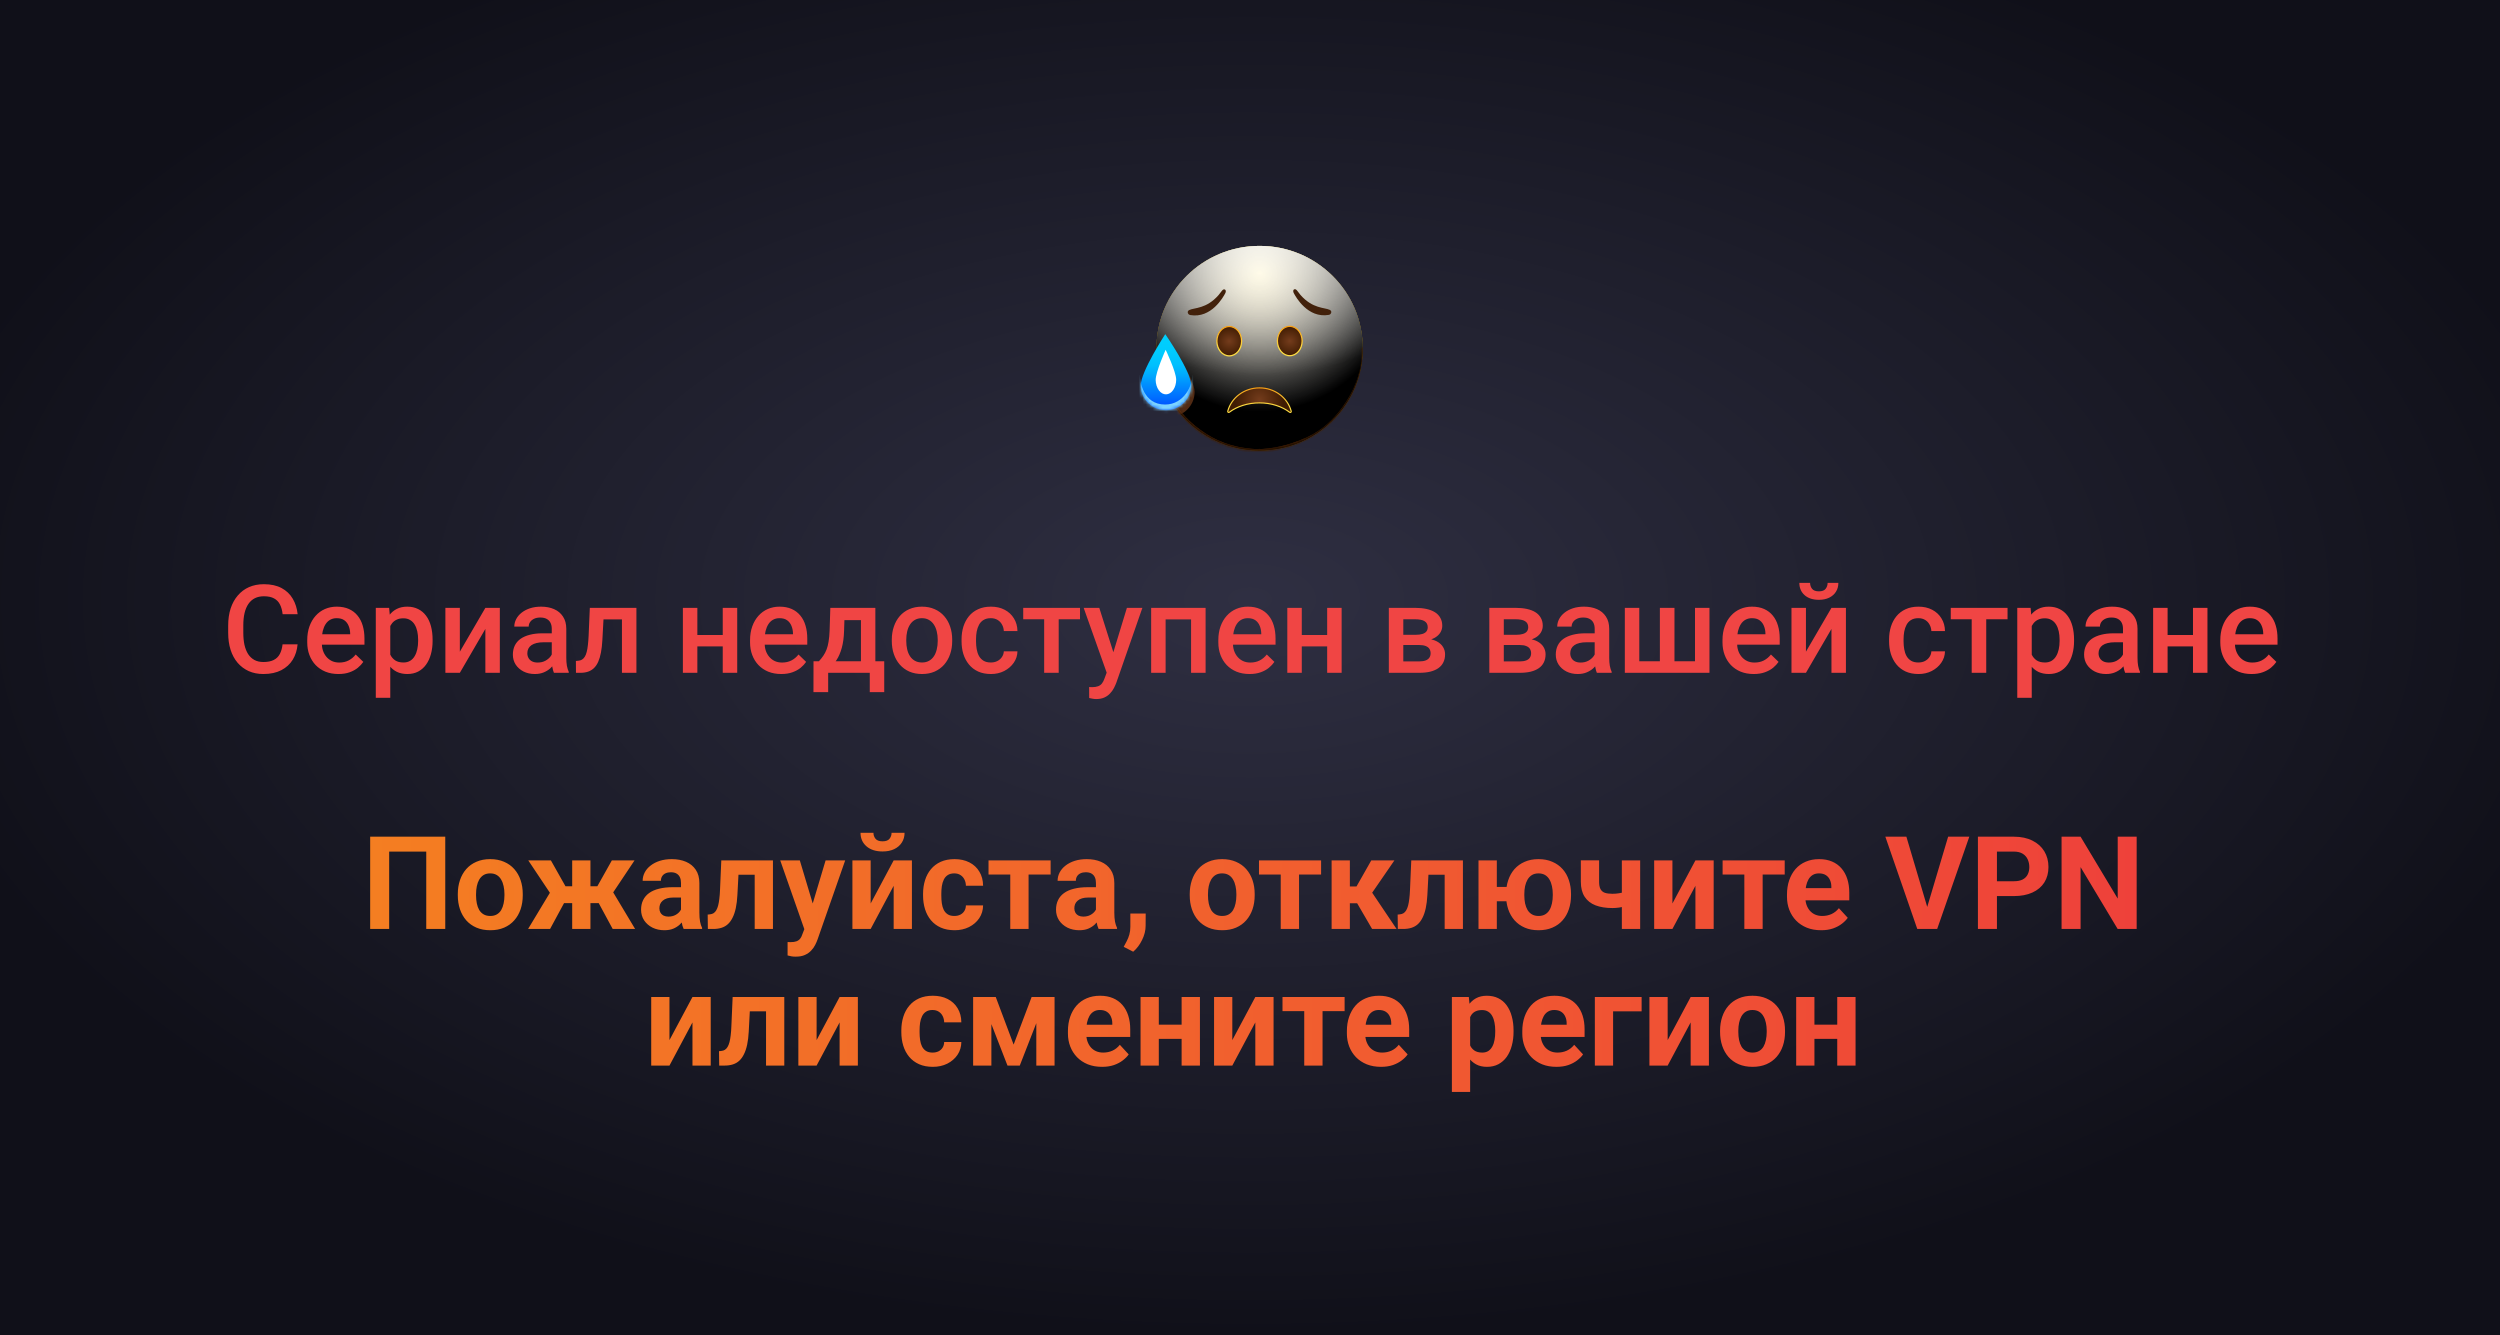 <svg width="732" height="391" viewBox="0 0 732 391" fill="none" xmlns="http://www.w3.org/2000/svg">
    <rect width="732" height="391" fill="url(#paint0_radial_12376_83168)"/>
    <path d="M82.736 188.668H87.131C86.99 190.344 86.522 191.838 85.725 193.15C84.928 194.451 83.809 195.477 82.367 196.227C80.926 196.977 79.174 197.352 77.111 197.352C75.529 197.352 74.106 197.07 72.84 196.508C71.574 195.934 70.49 195.125 69.588 194.082C68.686 193.027 67.994 191.756 67.514 190.268C67.045 188.779 66.811 187.115 66.811 185.275V183.148C66.811 181.309 67.051 179.645 67.531 178.156C68.023 176.668 68.727 175.396 69.641 174.342C70.555 173.275 71.65 172.461 72.928 171.898C74.217 171.336 75.664 171.055 77.269 171.055C79.309 171.055 81.031 171.43 82.438 172.18C83.844 172.93 84.934 173.967 85.707 175.291C86.492 176.615 86.973 178.133 87.148 179.844H82.754C82.637 178.742 82.379 177.799 81.981 177.014C81.594 176.229 81.019 175.631 80.258 175.221C79.496 174.799 78.5 174.588 77.269 174.588C76.262 174.588 75.383 174.775 74.633 175.15C73.883 175.525 73.256 176.076 72.752 176.803C72.248 177.529 71.867 178.426 71.609 179.492C71.363 180.547 71.24 181.754 71.24 183.113V185.275C71.24 186.564 71.352 187.736 71.574 188.791C71.809 189.834 72.16 190.73 72.629 191.48C73.109 192.23 73.719 192.811 74.457 193.221C75.195 193.631 76.08 193.836 77.111 193.836C78.365 193.836 79.379 193.637 80.152 193.238C80.938 192.84 81.529 192.26 81.928 191.498C82.338 190.725 82.607 189.781 82.736 188.668ZM99.102 197.352C97.695 197.352 96.424 197.123 95.287 196.666C94.162 196.197 93.201 195.547 92.404 194.715C91.619 193.883 91.016 192.904 90.594 191.779C90.172 190.654 89.961 189.441 89.961 188.141V187.438C89.961 185.949 90.178 184.602 90.611 183.395C91.045 182.188 91.648 181.156 92.422 180.301C93.195 179.434 94.109 178.771 95.164 178.314C96.219 177.857 97.361 177.629 98.592 177.629C99.951 177.629 101.141 177.857 102.16 178.314C103.18 178.771 104.023 179.416 104.691 180.248C105.371 181.068 105.875 182.047 106.203 183.184C106.543 184.32 106.713 185.574 106.713 186.945V188.756H92.018V185.715H102.529V185.381C102.506 184.619 102.354 183.904 102.072 183.236C101.803 182.568 101.387 182.029 100.824 181.619C100.262 181.209 99.512 181.004 98.574 181.004C97.871 181.004 97.244 181.156 96.693 181.461C96.154 181.754 95.703 182.182 95.34 182.744C94.977 183.307 94.695 183.986 94.496 184.783C94.309 185.568 94.215 186.453 94.215 187.438V188.141C94.215 188.973 94.326 189.746 94.549 190.461C94.783 191.164 95.123 191.779 95.568 192.307C96.014 192.834 96.553 193.25 97.186 193.555C97.818 193.848 98.539 193.994 99.348 193.994C100.367 193.994 101.275 193.789 102.072 193.379C102.869 192.969 103.561 192.389 104.146 191.639L106.379 193.801C105.969 194.398 105.436 194.973 104.779 195.523C104.123 196.062 103.32 196.502 102.371 196.842C101.434 197.182 100.344 197.352 99.102 197.352ZM114.271 181.637V204.312H110.035V177.98H113.938L114.271 181.637ZM126.664 187.314V187.684C126.664 189.066 126.5 190.35 126.172 191.533C125.855 192.705 125.381 193.73 124.748 194.609C124.127 195.477 123.359 196.15 122.445 196.631C121.531 197.111 120.477 197.352 119.281 197.352C118.098 197.352 117.061 197.135 116.17 196.701C115.291 196.256 114.547 195.629 113.938 194.82C113.328 194.012 112.836 193.062 112.461 191.973C112.098 190.871 111.84 189.664 111.688 188.352V186.928C111.84 185.533 112.098 184.268 112.461 183.131C112.836 181.994 113.328 181.016 113.938 180.195C114.547 179.375 115.291 178.742 116.17 178.297C117.049 177.852 118.074 177.629 119.246 177.629C120.441 177.629 121.502 177.863 122.428 178.332C123.354 178.789 124.133 179.445 124.766 180.301C125.398 181.145 125.873 182.164 126.189 183.359C126.506 184.543 126.664 185.861 126.664 187.314ZM122.428 187.684V187.314C122.428 186.436 122.346 185.621 122.182 184.871C122.018 184.109 121.76 183.441 121.408 182.867C121.057 182.293 120.605 181.848 120.055 181.531C119.516 181.203 118.865 181.039 118.104 181.039C117.354 181.039 116.709 181.168 116.17 181.426C115.631 181.672 115.18 182.018 114.816 182.463C114.453 182.908 114.172 183.43 113.973 184.027C113.773 184.613 113.633 185.252 113.551 185.943V189.354C113.691 190.197 113.932 190.971 114.271 191.674C114.611 192.377 115.092 192.939 115.713 193.361C116.346 193.771 117.154 193.977 118.139 193.977C118.9 193.977 119.551 193.812 120.09 193.484C120.629 193.156 121.068 192.705 121.408 192.131C121.76 191.545 122.018 190.871 122.182 190.109C122.346 189.348 122.428 188.539 122.428 187.684ZM134.645 190.812L142.115 177.98H146.352V197H142.115V184.15L134.645 197H130.408V177.98H134.645V190.812ZM161.557 193.186V184.115C161.557 183.436 161.434 182.85 161.188 182.357C160.941 181.865 160.566 181.484 160.062 181.215C159.57 180.945 158.949 180.811 158.199 180.811C157.508 180.811 156.91 180.928 156.406 181.162C155.902 181.396 155.51 181.713 155.229 182.111C154.947 182.51 154.807 182.961 154.807 183.465H150.588C150.588 182.715 150.77 181.988 151.133 181.285C151.496 180.582 152.023 179.955 152.715 179.404C153.406 178.854 154.232 178.42 155.193 178.104C156.154 177.787 157.232 177.629 158.428 177.629C159.857 177.629 161.123 177.869 162.225 178.35C163.338 178.83 164.211 179.557 164.844 180.529C165.488 181.49 165.811 182.697 165.811 184.15V192.605C165.811 193.473 165.869 194.252 165.986 194.943C166.115 195.623 166.297 196.215 166.531 196.719V197H162.189C161.99 196.543 161.832 195.963 161.715 195.26C161.609 194.545 161.557 193.854 161.557 193.186ZM162.172 185.434L162.207 188.053H159.166C158.381 188.053 157.689 188.129 157.092 188.281C156.494 188.422 155.996 188.633 155.598 188.914C155.199 189.195 154.9 189.535 154.701 189.934C154.502 190.332 154.402 190.783 154.402 191.287C154.402 191.791 154.52 192.254 154.754 192.676C154.988 193.086 155.328 193.408 155.773 193.643C156.23 193.877 156.781 193.994 157.426 193.994C158.293 193.994 159.049 193.818 159.693 193.467C160.35 193.104 160.865 192.664 161.24 192.148C161.615 191.621 161.814 191.123 161.838 190.654L163.209 192.535C163.068 193.016 162.828 193.531 162.488 194.082C162.148 194.633 161.703 195.16 161.152 195.664C160.613 196.156 159.963 196.561 159.201 196.877C158.451 197.193 157.584 197.352 156.6 197.352C155.357 197.352 154.25 197.105 153.277 196.613C152.305 196.109 151.543 195.436 150.992 194.592C150.441 193.736 150.166 192.77 150.166 191.691C150.166 190.684 150.354 189.793 150.729 189.02C151.115 188.234 151.678 187.578 152.416 187.051C153.166 186.523 154.08 186.125 155.158 185.855C156.236 185.574 157.467 185.434 158.85 185.434H162.172ZM183.02 177.98V181.355H173.738V177.98H183.02ZM186.342 177.98V197H182.105V177.98H186.342ZM172.701 177.98H176.885L176.375 187.385C176.305 188.779 176.164 190.01 175.953 191.076C175.754 192.131 175.484 193.039 175.145 193.801C174.805 194.551 174.389 195.16 173.896 195.629C173.404 196.098 172.83 196.443 172.174 196.666C171.518 196.889 170.779 197 169.959 197H168.641L168.623 193.52L169.291 193.467C169.725 193.432 170.1 193.32 170.416 193.133C170.732 192.934 171.002 192.652 171.225 192.289C171.459 191.926 171.646 191.457 171.787 190.883C171.939 190.309 172.057 189.629 172.139 188.844C172.232 188.059 172.303 187.145 172.35 186.102L172.701 177.98ZM212.797 185.926V189.266H202.953V185.926H212.797ZM204.184 177.98V197H199.947V177.98H204.184ZM215.855 177.98V197H211.619V177.98H215.855ZM228.758 197.352C227.352 197.352 226.08 197.123 224.943 196.666C223.818 196.197 222.857 195.547 222.061 194.715C221.275 193.883 220.672 192.904 220.25 191.779C219.828 190.654 219.617 189.441 219.617 188.141V187.438C219.617 185.949 219.834 184.602 220.268 183.395C220.701 182.188 221.305 181.156 222.078 180.301C222.852 179.434 223.766 178.771 224.82 178.314C225.875 177.857 227.018 177.629 228.248 177.629C229.607 177.629 230.797 177.857 231.816 178.314C232.836 178.771 233.68 179.416 234.348 180.248C235.027 181.068 235.531 182.047 235.859 183.184C236.199 184.32 236.369 185.574 236.369 186.945V188.756H221.674V185.715H232.186V185.381C232.162 184.619 232.01 183.904 231.729 183.236C231.459 182.568 231.043 182.029 230.48 181.619C229.918 181.209 229.168 181.004 228.23 181.004C227.527 181.004 226.9 181.156 226.35 181.461C225.811 181.754 225.359 182.182 224.996 182.744C224.633 183.307 224.352 183.986 224.152 184.783C223.965 185.568 223.871 186.453 223.871 187.438V188.141C223.871 188.973 223.982 189.746 224.205 190.461C224.439 191.164 224.779 191.779 225.225 192.307C225.67 192.834 226.209 193.25 226.842 193.555C227.475 193.848 228.195 193.994 229.004 193.994C230.023 193.994 230.932 193.789 231.729 193.379C232.525 192.969 233.217 192.389 233.803 191.639L236.035 193.801C235.625 194.398 235.092 194.973 234.436 195.523C233.779 196.062 232.977 196.502 232.027 196.842C231.09 197.182 230 197.352 228.758 197.352ZM243.119 177.98H247.355L247.145 184.678C247.086 186.623 246.863 188.293 246.477 189.688C246.09 191.082 245.586 192.26 244.965 193.221C244.344 194.17 243.641 194.949 242.855 195.559C242.082 196.168 241.268 196.648 240.412 197H239.164V193.66L239.762 193.625C240.266 193.086 240.699 192.547 241.062 192.008C241.438 191.457 241.754 190.854 242.012 190.197C242.27 189.529 242.469 188.75 242.609 187.859C242.762 186.969 242.861 185.908 242.908 184.678L243.119 177.98ZM244.244 177.98H256.303V197H252.084V181.566H244.244V177.98ZM238.197 193.625H258.904V202.66H254.668V197H242.486V202.66H238.18L238.197 193.625ZM261.119 187.701V187.297C261.119 185.926 261.318 184.654 261.717 183.482C262.115 182.299 262.689 181.273 263.439 180.406C264.201 179.527 265.127 178.848 266.217 178.367C267.318 177.875 268.561 177.629 269.943 177.629C271.338 177.629 272.58 177.875 273.67 178.367C274.771 178.848 275.703 179.527 276.465 180.406C277.227 181.273 277.807 182.299 278.205 183.482C278.604 184.654 278.803 185.926 278.803 187.297V187.701C278.803 189.072 278.604 190.344 278.205 191.516C277.807 192.688 277.227 193.713 276.465 194.592C275.703 195.459 274.777 196.139 273.688 196.631C272.598 197.111 271.361 197.352 269.979 197.352C268.584 197.352 267.336 197.111 266.234 196.631C265.145 196.139 264.219 195.459 263.457 194.592C262.695 193.713 262.115 192.688 261.717 191.516C261.318 190.344 261.119 189.072 261.119 187.701ZM265.355 187.297V187.701C265.355 188.557 265.443 189.365 265.619 190.127C265.795 190.889 266.07 191.557 266.445 192.131C266.82 192.705 267.301 193.156 267.887 193.484C268.473 193.812 269.17 193.977 269.979 193.977C270.764 193.977 271.443 193.812 272.018 193.484C272.604 193.156 273.084 192.705 273.459 192.131C273.834 191.557 274.109 190.889 274.285 190.127C274.473 189.365 274.566 188.557 274.566 187.701V187.297C274.566 186.453 274.473 185.656 274.285 184.906C274.109 184.145 273.828 183.471 273.441 182.885C273.066 182.299 272.586 181.842 272 181.514C271.426 181.174 270.74 181.004 269.943 181.004C269.146 181.004 268.455 181.174 267.869 181.514C267.295 181.842 266.82 182.299 266.445 182.885C266.07 183.471 265.795 184.145 265.619 184.906C265.443 185.656 265.355 186.453 265.355 187.297ZM290.123 193.977C290.814 193.977 291.436 193.842 291.986 193.572C292.549 193.291 293 192.904 293.34 192.412C293.691 191.92 293.885 191.352 293.92 190.707H297.91C297.887 191.938 297.523 193.057 296.82 194.064C296.117 195.072 295.186 195.875 294.025 196.473C292.865 197.059 291.582 197.352 290.176 197.352C288.723 197.352 287.457 197.105 286.379 196.613C285.301 196.109 284.404 195.418 283.689 194.539C282.975 193.66 282.436 192.646 282.072 191.498C281.721 190.35 281.545 189.119 281.545 187.807V187.191C281.545 185.879 281.721 184.648 282.072 183.5C282.436 182.34 282.975 181.32 283.689 180.441C284.404 179.562 285.301 178.877 286.379 178.385C287.457 177.881 288.717 177.629 290.158 177.629C291.682 177.629 293.018 177.934 294.166 178.543C295.314 179.141 296.217 179.979 296.873 181.057C297.541 182.123 297.887 183.365 297.91 184.783H293.92C293.885 184.08 293.709 183.447 293.393 182.885C293.088 182.311 292.654 181.854 292.092 181.514C291.541 181.174 290.879 181.004 290.105 181.004C289.25 181.004 288.541 181.18 287.979 181.531C287.416 181.871 286.977 182.34 286.66 182.938C286.344 183.523 286.115 184.186 285.975 184.924C285.846 185.65 285.781 186.406 285.781 187.191V187.807C285.781 188.592 285.846 189.354 285.975 190.092C286.104 190.83 286.326 191.492 286.643 192.078C286.971 192.652 287.416 193.115 287.979 193.467C288.541 193.807 289.256 193.977 290.123 193.977ZM309.986 177.98V197H305.732V177.98H309.986ZM316.227 177.98V181.32H299.598V177.98H316.227ZM324.787 194.926L329.955 177.98H334.49L326.861 199.9C326.686 200.369 326.457 200.879 326.176 201.43C325.895 201.98 325.525 202.502 325.068 202.994C324.623 203.498 324.066 203.902 323.398 204.207C322.73 204.523 321.922 204.682 320.973 204.682C320.598 204.682 320.234 204.646 319.883 204.576C319.543 204.518 319.221 204.453 318.916 204.383L318.898 201.148C319.016 201.16 319.156 201.172 319.32 201.184C319.496 201.195 319.637 201.201 319.742 201.201C320.445 201.201 321.031 201.113 321.5 200.938C321.969 200.773 322.35 200.504 322.643 200.129C322.947 199.754 323.205 199.25 323.416 198.617L324.787 194.926ZM321.869 177.98L326.387 192.219L327.143 196.684L324.207 197.439L317.299 177.98H321.869ZM349.678 177.98V181.355H340.291V177.98H349.678ZM341.293 177.98V197H337.057V177.98H341.293ZM353 177.98V197H348.746V177.98H353ZM365.867 197.352C364.461 197.352 363.189 197.123 362.053 196.666C360.928 196.197 359.967 195.547 359.17 194.715C358.385 193.883 357.781 192.904 357.359 191.779C356.938 190.654 356.727 189.441 356.727 188.141V187.438C356.727 185.949 356.943 184.602 357.377 183.395C357.811 182.188 358.414 181.156 359.188 180.301C359.961 179.434 360.875 178.771 361.93 178.314C362.984 177.857 364.127 177.629 365.357 177.629C366.717 177.629 367.906 177.857 368.926 178.314C369.945 178.771 370.789 179.416 371.457 180.248C372.137 181.068 372.641 182.047 372.969 183.184C373.309 184.32 373.479 185.574 373.479 186.945V188.756H358.783V185.715H369.295V185.381C369.271 184.619 369.119 183.904 368.838 183.236C368.568 182.568 368.152 182.029 367.59 181.619C367.027 181.209 366.277 181.004 365.34 181.004C364.637 181.004 364.01 181.156 363.459 181.461C362.92 181.754 362.469 182.182 362.105 182.744C361.742 183.307 361.461 183.986 361.262 184.783C361.074 185.568 360.98 186.453 360.98 187.438V188.141C360.98 188.973 361.092 189.746 361.314 190.461C361.549 191.164 361.889 191.779 362.334 192.307C362.779 192.834 363.318 193.25 363.951 193.555C364.584 193.848 365.305 193.994 366.113 193.994C367.133 193.994 368.041 193.789 368.838 193.379C369.635 192.969 370.326 192.389 370.912 191.639L373.145 193.801C372.734 194.398 372.201 194.973 371.545 195.523C370.889 196.062 370.086 196.502 369.137 196.842C368.199 197.182 367.109 197.352 365.867 197.352ZM389.773 185.926V189.266H379.93V185.926H389.773ZM381.16 177.98V197H376.924V177.98H381.16ZM392.832 177.98V197H388.596V177.98H392.832ZM415.561 188.861H409.479L409.443 185.873H414.436C415.256 185.873 415.93 185.791 416.457 185.627C416.996 185.463 417.395 185.217 417.652 184.889C417.91 184.549 418.039 184.139 418.039 183.658C418.039 183.26 417.963 182.914 417.811 182.621C417.658 182.316 417.424 182.07 417.107 181.883C416.803 181.684 416.416 181.543 415.947 181.461C415.49 181.367 414.957 181.32 414.348 181.32H410.885V197H406.648V177.98H414.348C415.566 177.98 416.662 178.086 417.635 178.297C418.619 178.508 419.457 178.83 420.148 179.264C420.84 179.697 421.367 180.248 421.73 180.916C422.105 181.572 422.293 182.346 422.293 183.236C422.293 183.822 422.164 184.373 421.906 184.889C421.66 185.404 421.291 185.861 420.799 186.26C420.307 186.658 419.703 186.986 418.988 187.244C418.273 187.49 417.453 187.643 416.527 187.701L415.561 188.861ZM415.561 197H408.248L409.936 193.66H415.561C416.311 193.66 416.932 193.566 417.424 193.379C417.916 193.191 418.279 192.922 418.514 192.57C418.76 192.207 418.883 191.779 418.883 191.287C418.883 190.783 418.766 190.35 418.531 189.986C418.297 189.623 417.934 189.348 417.441 189.16C416.961 188.961 416.334 188.861 415.561 188.861H410.727L410.762 185.873H416.51L417.723 187.033C418.93 187.115 419.932 187.373 420.729 187.807C421.525 188.24 422.123 188.785 422.521 189.441C422.92 190.098 423.119 190.812 423.119 191.586C423.119 192.477 422.949 193.262 422.609 193.941C422.281 194.621 421.789 195.189 421.133 195.646C420.488 196.092 419.697 196.432 418.76 196.666C417.822 196.889 416.756 197 415.561 197ZM444.986 188.861H438.904L438.869 185.873H443.861C444.682 185.873 445.355 185.791 445.883 185.627C446.422 185.463 446.82 185.217 447.078 184.889C447.336 184.549 447.465 184.139 447.465 183.658C447.465 183.26 447.389 182.914 447.236 182.621C447.084 182.316 446.85 182.07 446.533 181.883C446.229 181.684 445.842 181.543 445.373 181.461C444.916 181.367 444.383 181.32 443.773 181.32H440.311V197H436.074V177.98H443.773C444.992 177.98 446.088 178.086 447.061 178.297C448.045 178.508 448.883 178.83 449.574 179.264C450.266 179.697 450.793 180.248 451.156 180.916C451.531 181.572 451.719 182.346 451.719 183.236C451.719 183.822 451.59 184.373 451.332 184.889C451.086 185.404 450.717 185.861 450.225 186.26C449.732 186.658 449.129 186.986 448.414 187.244C447.699 187.49 446.879 187.643 445.953 187.701L444.986 188.861ZM444.986 197H437.674L439.361 193.66H444.986C445.736 193.66 446.357 193.566 446.85 193.379C447.342 193.191 447.705 192.922 447.939 192.57C448.186 192.207 448.309 191.779 448.309 191.287C448.309 190.783 448.191 190.35 447.957 189.986C447.723 189.623 447.359 189.348 446.867 189.16C446.387 188.961 445.76 188.861 444.986 188.861H440.152L440.188 185.873H445.936L447.148 187.033C448.355 187.115 449.357 187.373 450.154 187.807C450.951 188.24 451.549 188.785 451.947 189.441C452.346 190.098 452.545 190.812 452.545 191.586C452.545 192.477 452.375 193.262 452.035 193.941C451.707 194.621 451.215 195.189 450.559 195.646C449.914 196.092 449.123 196.432 448.186 196.666C447.248 196.889 446.182 197 444.986 197ZM466.924 193.186V184.115C466.924 183.436 466.801 182.85 466.555 182.357C466.309 181.865 465.934 181.484 465.43 181.215C464.938 180.945 464.316 180.811 463.566 180.811C462.875 180.811 462.277 180.928 461.773 181.162C461.27 181.396 460.877 181.713 460.596 182.111C460.314 182.51 460.174 182.961 460.174 183.465H455.955C455.955 182.715 456.137 181.988 456.5 181.285C456.863 180.582 457.391 179.955 458.082 179.404C458.773 178.854 459.6 178.42 460.561 178.104C461.521 177.787 462.6 177.629 463.795 177.629C465.225 177.629 466.49 177.869 467.592 178.35C468.705 178.83 469.578 179.557 470.211 180.529C470.855 181.49 471.178 182.697 471.178 184.15V192.605C471.178 193.473 471.236 194.252 471.354 194.943C471.482 195.623 471.664 196.215 471.898 196.719V197H467.557C467.357 196.543 467.199 195.963 467.082 195.26C466.977 194.545 466.924 193.854 466.924 193.186ZM467.539 185.434L467.574 188.053H464.533C463.748 188.053 463.057 188.129 462.459 188.281C461.861 188.422 461.363 188.633 460.965 188.914C460.566 189.195 460.268 189.535 460.068 189.934C459.869 190.332 459.77 190.783 459.77 191.287C459.77 191.791 459.887 192.254 460.121 192.676C460.355 193.086 460.695 193.408 461.141 193.643C461.598 193.877 462.148 193.994 462.793 193.994C463.66 193.994 464.416 193.818 465.061 193.467C465.717 193.104 466.232 192.664 466.607 192.148C466.982 191.621 467.182 191.123 467.205 190.654L468.576 192.535C468.436 193.016 468.195 193.531 467.855 194.082C467.516 194.633 467.07 195.16 466.52 195.664C465.98 196.156 465.33 196.561 464.568 196.877C463.818 197.193 462.951 197.352 461.967 197.352C460.725 197.352 459.617 197.105 458.645 196.613C457.672 196.109 456.91 195.436 456.359 194.592C455.809 193.736 455.533 192.77 455.533 191.691C455.533 190.684 455.721 189.793 456.096 189.02C456.482 188.234 457.045 187.578 457.783 187.051C458.533 186.523 459.447 186.125 460.525 185.855C461.604 185.574 462.834 185.434 464.217 185.434H467.539ZM475.748 177.98H479.984V193.625H486.014V177.98H490.285V193.625H496.297V177.98H500.533V197H475.748V177.98ZM513.488 197.352C512.082 197.352 510.811 197.123 509.674 196.666C508.549 196.197 507.588 195.547 506.791 194.715C506.006 193.883 505.402 192.904 504.98 191.779C504.559 190.654 504.348 189.441 504.348 188.141V187.438C504.348 185.949 504.564 184.602 504.998 183.395C505.432 182.188 506.035 181.156 506.809 180.301C507.582 179.434 508.496 178.771 509.551 178.314C510.605 177.857 511.748 177.629 512.979 177.629C514.338 177.629 515.527 177.857 516.547 178.314C517.566 178.771 518.41 179.416 519.078 180.248C519.758 181.068 520.262 182.047 520.59 183.184C520.93 184.32 521.1 185.574 521.1 186.945V188.756H506.404V185.715H516.916V185.381C516.893 184.619 516.74 183.904 516.459 183.236C516.189 182.568 515.773 182.029 515.211 181.619C514.648 181.209 513.898 181.004 512.961 181.004C512.258 181.004 511.631 181.156 511.08 181.461C510.541 181.754 510.09 182.182 509.727 182.744C509.363 183.307 509.082 183.986 508.883 184.783C508.695 185.568 508.602 186.453 508.602 187.438V188.141C508.602 188.973 508.713 189.746 508.936 190.461C509.17 191.164 509.51 191.779 509.955 192.307C510.4 192.834 510.939 193.25 511.572 193.555C512.205 193.848 512.926 193.994 513.734 193.994C514.754 193.994 515.662 193.789 516.459 193.379C517.256 192.969 517.947 192.389 518.533 191.639L520.766 193.801C520.355 194.398 519.822 194.973 519.166 195.523C518.51 196.062 517.707 196.502 516.758 196.842C515.82 197.182 514.73 197.352 513.488 197.352ZM528.781 190.812L536.252 177.98H540.488V197H536.252V184.15L528.781 197H524.545V177.98H528.781V190.812ZM535.127 170.668H538.273C538.273 171.641 538.039 172.502 537.57 173.252C537.113 173.99 536.457 174.57 535.602 174.992C534.758 175.414 533.75 175.625 532.578 175.625C530.809 175.625 529.408 175.168 528.377 174.254C527.357 173.328 526.848 172.133 526.848 170.668H529.994C529.994 171.324 530.188 171.904 530.574 172.408C530.973 172.9 531.641 173.146 532.578 173.146C533.504 173.146 534.16 172.9 534.547 172.408C534.934 171.904 535.127 171.324 535.127 170.668ZM561.705 193.977C562.396 193.977 563.018 193.842 563.568 193.572C564.131 193.291 564.582 192.904 564.922 192.412C565.273 191.92 565.467 191.352 565.502 190.707H569.492C569.469 191.938 569.105 193.057 568.402 194.064C567.699 195.072 566.768 195.875 565.607 196.473C564.447 197.059 563.164 197.352 561.758 197.352C560.305 197.352 559.039 197.105 557.961 196.613C556.883 196.109 555.986 195.418 555.271 194.539C554.557 193.66 554.018 192.646 553.654 191.498C553.303 190.35 553.127 189.119 553.127 187.807V187.191C553.127 185.879 553.303 184.648 553.654 183.5C554.018 182.34 554.557 181.32 555.271 180.441C555.986 179.562 556.883 178.877 557.961 178.385C559.039 177.881 560.299 177.629 561.74 177.629C563.264 177.629 564.6 177.934 565.748 178.543C566.896 179.141 567.799 179.979 568.455 181.057C569.123 182.123 569.469 183.365 569.492 184.783H565.502C565.467 184.08 565.291 183.447 564.975 182.885C564.67 182.311 564.236 181.854 563.674 181.514C563.123 181.174 562.461 181.004 561.688 181.004C560.832 181.004 560.123 181.18 559.561 181.531C558.998 181.871 558.559 182.34 558.242 182.938C557.926 183.523 557.697 184.186 557.557 184.924C557.428 185.65 557.363 186.406 557.363 187.191V187.807C557.363 188.592 557.428 189.354 557.557 190.092C557.686 190.83 557.908 191.492 558.225 192.078C558.553 192.652 558.998 193.115 559.561 193.467C560.123 193.807 560.838 193.977 561.705 193.977ZM581.568 177.98V197H577.314V177.98H581.568ZM587.809 177.98V181.32H571.18V177.98H587.809ZM594.893 181.637V204.312H590.656V177.98H594.559L594.893 181.637ZM607.285 187.314V187.684C607.285 189.066 607.121 190.35 606.793 191.533C606.477 192.705 606.002 193.73 605.369 194.609C604.748 195.477 603.98 196.15 603.066 196.631C602.152 197.111 601.098 197.352 599.902 197.352C598.719 197.352 597.682 197.135 596.791 196.701C595.912 196.256 595.168 195.629 594.559 194.82C593.949 194.012 593.457 193.062 593.082 191.973C592.719 190.871 592.461 189.664 592.309 188.352V186.928C592.461 185.533 592.719 184.268 593.082 183.131C593.457 181.994 593.949 181.016 594.559 180.195C595.168 179.375 595.912 178.742 596.791 178.297C597.67 177.852 598.695 177.629 599.867 177.629C601.062 177.629 602.123 177.863 603.049 178.332C603.975 178.789 604.754 179.445 605.387 180.301C606.02 181.145 606.494 182.164 606.811 183.359C607.127 184.543 607.285 185.861 607.285 187.314ZM603.049 187.684V187.314C603.049 186.436 602.967 185.621 602.803 184.871C602.639 184.109 602.381 183.441 602.029 182.867C601.678 182.293 601.227 181.848 600.676 181.531C600.137 181.203 599.486 181.039 598.725 181.039C597.975 181.039 597.33 181.168 596.791 181.426C596.252 181.672 595.801 182.018 595.438 182.463C595.074 182.908 594.793 183.43 594.594 184.027C594.395 184.613 594.254 185.252 594.172 185.943V189.354C594.312 190.197 594.553 190.971 594.893 191.674C595.232 192.377 595.713 192.939 596.334 193.361C596.967 193.771 597.775 193.977 598.76 193.977C599.521 193.977 600.172 193.812 600.711 193.484C601.25 193.156 601.689 192.705 602.029 192.131C602.381 191.545 602.639 190.871 602.803 190.109C602.967 189.348 603.049 188.539 603.049 187.684ZM621.611 193.186V184.115C621.611 183.436 621.488 182.85 621.242 182.357C620.996 181.865 620.621 181.484 620.117 181.215C619.625 180.945 619.004 180.811 618.254 180.811C617.562 180.811 616.965 180.928 616.461 181.162C615.957 181.396 615.564 181.713 615.283 182.111C615.002 182.51 614.861 182.961 614.861 183.465H610.643C610.643 182.715 610.824 181.988 611.188 181.285C611.551 180.582 612.078 179.955 612.77 179.404C613.461 178.854 614.287 178.42 615.248 178.104C616.209 177.787 617.287 177.629 618.482 177.629C619.912 177.629 621.178 177.869 622.279 178.35C623.393 178.83 624.266 179.557 624.898 180.529C625.543 181.49 625.865 182.697 625.865 184.15V192.605C625.865 193.473 625.924 194.252 626.041 194.943C626.17 195.623 626.352 196.215 626.586 196.719V197H622.244C622.045 196.543 621.887 195.963 621.77 195.26C621.664 194.545 621.611 193.854 621.611 193.186ZM622.227 185.434L622.262 188.053H619.221C618.436 188.053 617.744 188.129 617.146 188.281C616.549 188.422 616.051 188.633 615.652 188.914C615.254 189.195 614.955 189.535 614.756 189.934C614.557 190.332 614.457 190.783 614.457 191.287C614.457 191.791 614.574 192.254 614.809 192.676C615.043 193.086 615.383 193.408 615.828 193.643C616.285 193.877 616.836 193.994 617.48 193.994C618.348 193.994 619.104 193.818 619.748 193.467C620.404 193.104 620.92 192.664 621.295 192.148C621.67 191.621 621.869 191.123 621.893 190.654L623.264 192.535C623.123 193.016 622.883 193.531 622.543 194.082C622.203 194.633 621.758 195.16 621.207 195.664C620.668 196.156 620.018 196.561 619.256 196.877C618.506 197.193 617.639 197.352 616.654 197.352C615.412 197.352 614.305 197.105 613.332 196.613C612.359 196.109 611.598 195.436 611.047 194.592C610.496 193.736 610.221 192.77 610.221 191.691C610.221 190.684 610.408 189.793 610.783 189.02C611.17 188.234 611.732 187.578 612.471 187.051C613.221 186.523 614.135 186.125 615.213 185.855C616.291 185.574 617.521 185.434 618.904 185.434H622.227ZM643.285 185.926V189.266H633.441V185.926H643.285ZM634.672 177.98V197H630.436V177.98H634.672ZM646.344 177.98V197H642.107V177.98H646.344ZM659.246 197.352C657.84 197.352 656.568 197.123 655.432 196.666C654.307 196.197 653.346 195.547 652.549 194.715C651.764 193.883 651.16 192.904 650.738 191.779C650.316 190.654 650.105 189.441 650.105 188.141V187.438C650.105 185.949 650.322 184.602 650.756 183.395C651.189 182.188 651.793 181.156 652.566 180.301C653.34 179.434 654.254 178.771 655.309 178.314C656.363 177.857 657.506 177.629 658.736 177.629C660.096 177.629 661.285 177.857 662.305 178.314C663.324 178.771 664.168 179.416 664.836 180.248C665.516 181.068 666.02 182.047 666.348 183.184C666.688 184.32 666.857 185.574 666.857 186.945V188.756H652.162V185.715H662.674V185.381C662.65 184.619 662.498 183.904 662.217 183.236C661.947 182.568 661.531 182.029 660.969 181.619C660.406 181.209 659.656 181.004 658.719 181.004C658.016 181.004 657.389 181.156 656.838 181.461C656.299 181.754 655.848 182.182 655.484 182.744C655.121 183.307 654.84 183.986 654.641 184.783C654.453 185.568 654.359 186.453 654.359 187.438V188.141C654.359 188.973 654.471 189.746 654.693 190.461C654.928 191.164 655.268 191.779 655.713 192.307C656.158 192.834 656.697 193.25 657.33 193.555C657.963 193.848 658.684 193.994 659.492 193.994C660.512 193.994 661.42 193.789 662.217 193.379C663.014 192.969 663.705 192.389 664.291 191.639L666.523 193.801C666.113 194.398 665.58 194.973 664.924 195.523C664.268 196.062 663.465 196.502 662.516 196.842C661.578 197.182 660.488 197.352 659.246 197.352Z" fill="#F04544"/>
    <path d="M130.372 244.984V272H124.806V249.345H113.951V272H108.385V244.984H130.372ZM134.046 262.166V261.776C134.046 260.304 134.256 258.95 134.677 257.713C135.097 256.464 135.71 255.381 136.514 254.466C137.318 253.55 138.307 252.839 139.482 252.332C140.658 251.812 142.006 251.553 143.527 251.553C145.049 251.553 146.403 251.812 147.591 252.332C148.778 252.839 149.774 253.55 150.578 254.466C151.395 255.381 152.013 256.464 152.434 257.713C152.854 258.95 153.064 260.304 153.064 261.776V262.166C153.064 263.626 152.854 264.98 152.434 266.229C152.013 267.466 151.395 268.549 150.578 269.477C149.774 270.392 148.785 271.103 147.609 271.61C146.434 272.118 145.086 272.371 143.564 272.371C142.043 272.371 140.688 272.118 139.501 271.61C138.326 271.103 137.33 270.392 136.514 269.477C135.71 268.549 135.097 267.466 134.677 266.229C134.256 264.98 134.046 263.626 134.046 262.166ZM139.39 261.776V262.166C139.39 263.007 139.464 263.793 139.612 264.522C139.761 265.252 139.996 265.896 140.317 266.452C140.651 266.996 141.084 267.423 141.616 267.732C142.148 268.042 142.798 268.196 143.564 268.196C144.307 268.196 144.944 268.042 145.476 267.732C146.007 267.423 146.434 266.996 146.756 266.452C147.077 265.896 147.312 265.252 147.461 264.522C147.622 263.793 147.702 263.007 147.702 262.166V261.776C147.702 260.96 147.622 260.193 147.461 259.476C147.312 258.746 147.071 258.103 146.737 257.546C146.416 256.977 145.989 256.532 145.457 256.21C144.925 255.888 144.282 255.728 143.527 255.728C142.773 255.728 142.13 255.888 141.598 256.21C141.078 256.532 140.651 256.977 140.317 257.546C139.996 258.103 139.761 258.746 139.612 259.476C139.464 260.193 139.39 260.96 139.39 261.776ZM163.028 264.43L154.679 251.924H161.303L165.57 259.494H169.411L168.762 264.43H163.028ZM165.645 263.521L161.062 272H154.623L161.284 260.941L165.645 263.521ZM172.881 251.924V272H167.537V251.924H172.881ZM185.795 251.924L177.445 264.43H171.712L171.062 259.494H174.903L179.152 251.924H185.795ZM179.394 272L174.811 263.521L179.338 260.941L185.962 272H179.394ZM199.396 267.473V258.529C199.396 257.886 199.29 257.336 199.08 256.878C198.87 256.408 198.542 256.043 198.097 255.783C197.664 255.523 197.101 255.394 196.408 255.394C195.814 255.394 195.301 255.499 194.868 255.709C194.435 255.907 194.101 256.198 193.866 256.581C193.631 256.952 193.514 257.391 193.514 257.898H188.17C188.17 257.045 188.368 256.235 188.764 255.468C189.16 254.701 189.735 254.027 190.489 253.445C191.244 252.852 192.141 252.388 193.18 252.054C194.231 251.72 195.406 251.553 196.705 251.553C198.264 251.553 199.649 251.812 200.861 252.332C202.074 252.852 203.026 253.631 203.719 254.67C204.424 255.709 204.776 257.008 204.776 258.566V267.157C204.776 268.258 204.844 269.161 204.98 269.866C205.117 270.559 205.314 271.165 205.574 271.685V272H200.175C199.915 271.456 199.717 270.775 199.581 269.959C199.457 269.13 199.396 268.301 199.396 267.473ZM200.101 259.772L200.138 262.797H197.15C196.445 262.797 195.833 262.877 195.313 263.038C194.794 263.199 194.367 263.428 194.033 263.725C193.699 264.009 193.452 264.343 193.291 264.727C193.143 265.11 193.068 265.531 193.068 265.988C193.068 266.446 193.174 266.86 193.384 267.231C193.594 267.59 193.897 267.875 194.293 268.085C194.689 268.283 195.153 268.382 195.685 268.382C196.489 268.382 197.188 268.221 197.781 267.899C198.375 267.578 198.833 267.182 199.154 266.712C199.488 266.242 199.661 265.797 199.674 265.376L201.084 267.64C200.886 268.147 200.614 268.673 200.268 269.217C199.934 269.761 199.507 270.274 198.987 270.757C198.468 271.227 197.843 271.617 197.113 271.926C196.383 272.223 195.518 272.371 194.516 272.371C193.242 272.371 192.085 272.118 191.046 271.61C190.019 271.091 189.203 270.38 188.597 269.477C188.003 268.561 187.706 267.522 187.706 266.359C187.706 265.308 187.904 264.374 188.3 263.558C188.696 262.741 189.277 262.055 190.044 261.498C190.823 260.929 191.794 260.502 192.957 260.218C194.12 259.921 195.468 259.772 197.002 259.772H200.101ZM222.403 251.924V256.117H212.532V251.924H222.403ZM226.318 251.924V272H220.975V251.924H226.318ZM211.196 251.924H216.447L215.909 262.055C215.835 263.502 215.68 264.776 215.445 265.877C215.21 266.978 214.895 267.918 214.499 268.697C214.116 269.477 213.652 270.114 213.107 270.608C212.576 271.091 211.951 271.443 211.233 271.666C210.528 271.889 209.749 272 208.896 272H207.263L207.207 267.788L207.894 267.714C208.289 267.677 208.636 267.565 208.933 267.38C209.242 267.182 209.502 266.904 209.712 266.545C209.935 266.174 210.12 265.71 210.269 265.153C210.417 264.584 210.535 263.916 210.621 263.149C210.72 262.382 210.788 261.498 210.825 260.496L211.196 251.924ZM236.412 269.736L241.737 251.924H247.471L239.399 275.024C239.226 275.532 238.991 276.076 238.694 276.657C238.41 277.239 238.02 277.789 237.525 278.309C237.043 278.84 236.431 279.273 235.688 279.607C234.959 279.941 234.062 280.108 232.998 280.108C232.491 280.108 232.076 280.077 231.755 280.016C231.433 279.954 231.05 279.867 230.604 279.756V275.841C230.741 275.841 230.883 275.841 231.031 275.841C231.18 275.853 231.322 275.859 231.458 275.859C232.163 275.859 232.738 275.779 233.184 275.618C233.629 275.457 233.988 275.21 234.26 274.876C234.532 274.554 234.748 274.134 234.909 273.614L236.412 269.736ZM234.186 251.924L238.546 266.471L239.307 272.13L235.67 272.52L228.452 251.924H234.186ZM254.93 264.541L261.665 251.924H267.009V272H261.665V259.364L254.93 272H249.586V251.924H254.93V264.541ZM261.053 243.853H264.856C264.856 244.916 264.59 245.863 264.059 246.691C263.539 247.508 262.797 248.151 261.832 248.621C260.867 249.079 259.729 249.308 258.418 249.308C256.426 249.308 254.849 248.8 253.687 247.786C252.536 246.772 251.961 245.461 251.961 243.853H255.746C255.746 244.496 255.944 245.071 256.34 245.578C256.748 246.085 257.441 246.339 258.418 246.339C259.383 246.339 260.063 246.085 260.459 245.578C260.855 245.071 261.053 244.496 261.053 243.853ZM279.422 268.196C280.077 268.196 280.659 268.073 281.166 267.825C281.673 267.565 282.069 267.207 282.354 266.749C282.65 266.279 282.805 265.729 282.817 265.098H287.846C287.833 266.508 287.456 267.763 286.714 268.864C285.972 269.953 284.976 270.812 283.727 271.443C282.477 272.062 281.079 272.371 279.533 272.371C277.975 272.371 276.614 272.111 275.451 271.592C274.301 271.072 273.342 270.355 272.575 269.439C271.808 268.512 271.233 267.436 270.85 266.211C270.466 264.974 270.274 263.65 270.274 262.24V261.702C270.274 260.28 270.466 258.956 270.85 257.731C271.233 256.494 271.808 255.418 272.575 254.503C273.342 253.575 274.301 252.852 275.451 252.332C276.602 251.812 277.95 251.553 279.496 251.553C281.141 251.553 282.582 251.868 283.819 252.499C285.069 253.13 286.046 254.033 286.751 255.208C287.468 256.371 287.833 257.75 287.846 259.346H282.817C282.805 258.678 282.663 258.072 282.391 257.527C282.131 256.983 281.747 256.55 281.24 256.229C280.745 255.895 280.133 255.728 279.403 255.728C278.624 255.728 277.987 255.895 277.492 256.229C276.997 256.55 276.614 256.995 276.342 257.564C276.07 258.121 275.878 258.758 275.767 259.476C275.668 260.181 275.618 260.923 275.618 261.702V262.24C275.618 263.02 275.668 263.768 275.767 264.485C275.866 265.203 276.051 265.84 276.323 266.396C276.608 266.953 276.997 267.392 277.492 267.714C277.987 268.035 278.63 268.196 279.422 268.196ZM301.168 251.924V272H295.806V251.924H301.168ZM307.625 251.924V256.062H289.441V251.924H307.625ZM320.892 267.473V258.529C320.892 257.886 320.786 257.336 320.576 256.878C320.366 256.408 320.038 256.043 319.593 255.783C319.16 255.523 318.597 255.394 317.904 255.394C317.311 255.394 316.797 255.499 316.364 255.709C315.931 255.907 315.597 256.198 315.362 256.581C315.127 256.952 315.01 257.391 315.01 257.898H309.666C309.666 257.045 309.864 256.235 310.26 255.468C310.656 254.701 311.231 254.027 311.985 253.445C312.74 252.852 313.637 252.388 314.676 252.054C315.727 251.72 316.902 251.553 318.201 251.553C319.76 251.553 321.145 251.812 322.357 252.332C323.57 252.852 324.522 253.631 325.215 254.67C325.92 255.709 326.272 257.008 326.272 258.566V267.157C326.272 268.258 326.34 269.161 326.477 269.866C326.613 270.559 326.811 271.165 327.07 271.685V272H321.671C321.411 271.456 321.213 270.775 321.077 269.959C320.953 269.13 320.892 268.301 320.892 267.473ZM321.597 259.772L321.634 262.797H318.646C317.941 262.797 317.329 262.877 316.81 263.038C316.29 263.199 315.863 263.428 315.529 263.725C315.195 264.009 314.948 264.343 314.787 264.727C314.639 265.11 314.564 265.531 314.564 265.988C314.564 266.446 314.67 266.86 314.88 267.231C315.09 267.59 315.393 267.875 315.789 268.085C316.185 268.283 316.649 268.382 317.181 268.382C317.985 268.382 318.684 268.221 319.277 267.899C319.871 267.578 320.329 267.182 320.65 266.712C320.984 266.242 321.158 265.797 321.17 265.376L322.58 267.64C322.382 268.147 322.11 268.673 321.764 269.217C321.43 269.761 321.003 270.274 320.483 270.757C319.964 271.227 319.339 271.617 318.609 271.926C317.88 272.223 317.014 272.371 316.012 272.371C314.738 272.371 313.581 272.118 312.542 271.61C311.515 271.091 310.699 270.38 310.093 269.477C309.499 268.561 309.202 267.522 309.202 266.359C309.202 265.308 309.4 264.374 309.796 263.558C310.192 262.741 310.773 262.055 311.54 261.498C312.319 260.929 313.29 260.502 314.453 260.218C315.616 259.921 316.964 259.772 318.498 259.772H321.597ZM335.457 267.491L335.438 271.072C335.438 272.445 335.092 273.831 334.399 275.229C333.719 276.626 332.853 277.771 331.802 278.661L329.019 277.232C329.328 276.663 329.631 276.094 329.928 275.525C330.225 274.956 330.472 274.332 330.67 273.651C330.868 272.971 330.967 272.198 330.967 271.332V267.491H335.457ZM348.353 262.166V261.776C348.353 260.304 348.563 258.95 348.983 257.713C349.404 256.464 350.016 255.381 350.82 254.466C351.624 253.55 352.614 252.839 353.789 252.332C354.964 251.812 356.312 251.553 357.834 251.553C359.355 251.553 360.71 251.812 361.897 252.332C363.085 252.839 364.081 253.55 364.885 254.466C365.701 255.381 366.32 256.464 366.74 257.713C367.161 258.95 367.371 260.304 367.371 261.776V262.166C367.371 263.626 367.161 264.98 366.74 266.229C366.32 267.466 365.701 268.549 364.885 269.477C364.081 270.392 363.091 271.103 361.916 271.61C360.741 272.118 359.393 272.371 357.871 272.371C356.35 272.371 354.995 272.118 353.808 271.61C352.632 271.103 351.637 270.392 350.82 269.477C350.016 268.549 349.404 267.466 348.983 266.229C348.563 264.98 348.353 263.626 348.353 262.166ZM353.696 261.776V262.166C353.696 263.007 353.771 263.793 353.919 264.522C354.067 265.252 354.302 265.896 354.624 266.452C354.958 266.996 355.391 267.423 355.923 267.732C356.455 268.042 357.104 268.196 357.871 268.196C358.613 268.196 359.25 268.042 359.782 267.732C360.314 267.423 360.741 266.996 361.062 266.452C361.384 265.896 361.619 265.252 361.768 264.522C361.928 263.793 362.009 263.007 362.009 262.166V261.776C362.009 260.96 361.928 260.193 361.768 259.476C361.619 258.746 361.378 258.103 361.044 257.546C360.722 256.977 360.296 256.532 359.764 256.21C359.232 255.888 358.589 255.728 357.834 255.728C357.079 255.728 356.436 255.888 355.904 256.21C355.385 256.532 354.958 256.977 354.624 257.546C354.302 258.103 354.067 258.746 353.919 259.476C353.771 260.193 353.696 260.96 353.696 261.776ZM380.359 251.924V272H374.997V251.924H380.359ZM386.816 251.924V256.062H368.633V251.924H386.816ZM395.24 251.924V272H389.896V251.924H395.24ZM408.284 251.924L399.638 264.485H394.294L393.645 259.55H397.188L401.512 251.924H408.284ZM401.753 272L396.817 263.521L401.475 260.941L408.915 272H401.753ZM424.427 251.924V256.117H414.556V251.924H424.427ZM428.342 251.924V272H422.998V251.924H428.342ZM413.22 251.924H418.471L417.933 262.055C417.858 263.502 417.704 264.776 417.469 265.877C417.234 266.978 416.918 267.918 416.522 268.697C416.139 269.477 415.675 270.114 415.131 270.608C414.599 271.091 413.974 271.443 413.257 271.666C412.552 271.889 411.772 272 410.919 272H409.286L409.23 267.788L409.917 267.714C410.313 267.677 410.659 267.565 410.956 267.38C411.265 267.182 411.525 266.904 411.735 266.545C411.958 266.174 412.144 265.71 412.292 265.153C412.44 264.584 412.558 263.916 412.645 263.149C412.743 262.382 412.812 261.498 412.849 260.496L413.22 251.924ZM444.596 259.698V263.892H433.76V259.698H444.596ZM438.269 251.924V272H432.906V251.924H438.269ZM440.978 262.166V261.776C440.978 260.304 441.188 258.95 441.608 257.713C442.029 256.464 442.641 255.381 443.445 254.466C444.262 253.55 445.257 252.839 446.433 252.332C447.608 251.812 448.95 251.553 450.459 251.553C451.993 251.553 453.347 251.812 454.522 252.332C455.71 252.839 456.712 253.55 457.528 254.466C458.345 255.381 458.957 256.464 459.365 257.713C459.786 258.95 459.996 260.304 459.996 261.776V262.166C459.996 263.626 459.786 264.98 459.365 266.229C458.957 267.466 458.345 268.549 457.528 269.477C456.724 270.392 455.729 271.103 454.541 271.61C453.366 272.118 452.018 272.371 450.496 272.371C448.975 272.371 447.626 272.118 446.451 271.61C445.276 271.103 444.28 270.392 443.464 269.477C442.647 268.549 442.029 267.466 441.608 266.229C441.188 264.98 440.978 263.626 440.978 262.166ZM446.321 261.776V262.166C446.321 263.007 446.396 263.793 446.544 264.522C446.705 265.252 446.946 265.896 447.268 266.452C447.602 266.996 448.035 267.423 448.566 267.732C449.098 268.042 449.742 268.196 450.496 268.196C451.251 268.196 451.888 268.042 452.407 267.732C452.939 267.423 453.366 266.996 453.688 266.452C454.021 265.896 454.263 265.252 454.411 264.522C454.572 263.793 454.652 263.007 454.652 262.166V261.776C454.652 260.96 454.572 260.193 454.411 259.476C454.263 258.746 454.021 258.103 453.688 257.546C453.366 256.977 452.939 256.532 452.407 256.21C451.875 255.888 451.226 255.728 450.459 255.728C449.717 255.728 449.08 255.888 448.548 256.21C448.028 256.532 447.602 256.977 447.268 257.546C446.946 258.103 446.705 258.746 446.544 259.476C446.396 260.193 446.321 260.96 446.321 261.776ZM480.239 251.924V272H474.877V251.924H480.239ZM477.716 260.515V264.689C477.308 264.9 476.782 265.098 476.139 265.283C475.495 265.469 474.815 265.617 474.098 265.729C473.393 265.827 472.737 265.877 472.131 265.877C470.201 265.877 468.544 265.611 467.158 265.079C465.785 264.547 464.728 263.712 463.985 262.574C463.243 261.436 462.872 259.977 462.872 258.195V251.905H468.216V258.195C468.216 259.098 468.352 259.81 468.624 260.329C468.896 260.836 469.317 261.195 469.886 261.405C470.467 261.603 471.215 261.702 472.131 261.702C472.774 261.702 473.399 261.653 474.005 261.554C474.611 261.455 475.217 261.319 475.823 261.146C476.429 260.972 477.06 260.762 477.716 260.515ZM489.684 264.541L496.419 251.924H501.763V272H496.419V259.364L489.684 272H484.34V251.924H489.684V264.541ZM516.105 251.924V272H510.743V251.924H516.105ZM522.562 251.924V256.062H504.379V251.924H522.562ZM533.231 272.371C531.673 272.371 530.275 272.124 529.038 271.629C527.801 271.122 526.75 270.423 525.884 269.532C525.03 268.642 524.375 267.609 523.917 266.434C523.459 265.246 523.23 263.984 523.23 262.648V261.906C523.23 260.385 523.447 258.993 523.88 257.731C524.313 256.47 524.931 255.375 525.735 254.447C526.552 253.52 527.541 252.808 528.704 252.313C529.867 251.806 531.178 251.553 532.638 251.553C534.06 251.553 535.322 251.788 536.423 252.258C537.524 252.728 538.445 253.396 539.188 254.262C539.942 255.128 540.511 256.167 540.895 257.379C541.278 258.579 541.47 259.915 541.47 261.387V263.613H525.513V260.051H536.219V259.643C536.219 258.9 536.083 258.239 535.811 257.657C535.551 257.063 535.155 256.593 534.623 256.247C534.091 255.901 533.411 255.728 532.582 255.728C531.877 255.728 531.271 255.882 530.764 256.191C530.257 256.501 529.842 256.934 529.521 257.49C529.211 258.047 528.976 258.702 528.815 259.457C528.667 260.199 528.593 261.016 528.593 261.906V262.648C528.593 263.452 528.704 264.195 528.927 264.875C529.162 265.555 529.49 266.143 529.91 266.638C530.343 267.132 530.863 267.516 531.469 267.788C532.087 268.06 532.786 268.196 533.565 268.196C534.53 268.196 535.427 268.011 536.256 267.64C537.097 267.256 537.821 266.681 538.427 265.914L541.024 268.734C540.604 269.34 540.029 269.922 539.299 270.479C538.581 271.035 537.715 271.493 536.701 271.852C535.687 272.198 534.53 272.371 533.231 272.371ZM564.051 266.359L570.415 244.984H576.612L567.205 272H563.123L564.051 266.359ZM558.188 244.984L564.533 266.359L565.498 272H561.379L552.027 244.984H558.188ZM589.656 262.37H582.772V258.028H589.656C590.72 258.028 591.586 257.855 592.254 257.509C592.922 257.15 593.41 256.655 593.72 256.024C594.029 255.394 594.184 254.682 594.184 253.891C594.184 253.087 594.029 252.338 593.72 251.646C593.41 250.953 592.922 250.396 592.254 249.976C591.586 249.555 590.72 249.345 589.656 249.345H584.702V272H579.136V244.984H589.656C591.771 244.984 593.584 245.368 595.093 246.135C596.614 246.889 597.777 247.935 598.581 249.271C599.385 250.606 599.787 252.134 599.787 253.854C599.787 255.598 599.385 257.107 598.581 258.381C597.777 259.655 596.614 260.638 595.093 261.331C593.584 262.024 591.771 262.37 589.656 262.37ZM625.615 244.984V272H620.049L609.194 253.891V272H603.628V244.984H609.194L620.067 263.112V244.984H625.615ZM196.019 304.541L202.754 291.924H208.098V312H202.754V299.364L196.019 312H190.675V291.924H196.019V304.541ZM225.725 291.924V296.117H215.854V291.924H225.725ZM229.64 291.924V312H224.296V291.924H229.64ZM214.518 291.924H219.769L219.23 302.055C219.156 303.502 219.002 304.776 218.767 305.877C218.532 306.978 218.216 307.918 217.82 308.697C217.437 309.477 216.973 310.114 216.429 310.608C215.897 311.091 215.272 311.443 214.555 311.666C213.85 311.889 213.07 312 212.217 312H210.584L210.528 307.788L211.215 307.714C211.611 307.677 211.957 307.565 212.254 307.38C212.563 307.182 212.823 306.904 213.033 306.545C213.256 306.174 213.441 305.71 213.59 305.153C213.738 304.584 213.856 303.916 213.942 303.149C214.041 302.382 214.109 301.498 214.146 300.496L214.518 291.924ZM239.103 304.541L245.838 291.924H251.182V312H245.838V299.364L239.103 312H233.759V291.924H239.103V304.541ZM273.058 308.196C273.713 308.196 274.295 308.073 274.802 307.825C275.309 307.565 275.705 307.207 275.989 306.749C276.286 306.279 276.441 305.729 276.453 305.098H281.481C281.469 306.508 281.092 307.763 280.35 308.864C279.607 309.953 278.612 310.812 277.362 311.443C276.113 312.062 274.715 312.371 273.169 312.371C271.61 312.371 270.25 312.111 269.087 311.592C267.937 311.072 266.978 310.355 266.211 309.439C265.444 308.512 264.869 307.436 264.485 306.211C264.102 304.974 263.91 303.65 263.91 302.24V301.702C263.91 300.28 264.102 298.956 264.485 297.731C264.869 296.494 265.444 295.418 266.211 294.503C266.978 293.575 267.937 292.852 269.087 292.332C270.237 291.812 271.586 291.553 273.132 291.553C274.777 291.553 276.218 291.868 277.455 292.499C278.704 293.13 279.682 294.033 280.387 295.208C281.104 296.371 281.469 297.75 281.481 299.346H276.453C276.441 298.678 276.299 298.072 276.026 297.527C275.767 296.983 275.383 296.55 274.876 296.229C274.381 295.895 273.769 295.728 273.039 295.728C272.26 295.728 271.623 295.895 271.128 296.229C270.633 296.55 270.25 296.995 269.978 297.564C269.705 298.121 269.514 298.758 269.402 299.476C269.303 300.181 269.254 300.923 269.254 301.702V302.24C269.254 303.02 269.303 303.768 269.402 304.485C269.501 305.203 269.687 305.84 269.959 306.396C270.243 306.953 270.633 307.392 271.128 307.714C271.623 308.035 272.266 308.196 273.058 308.196ZM296.789 305.858L302.059 291.924H306.419L298.589 312H294.989L287.196 291.924H291.557L296.789 305.858ZM290.276 291.924V312H284.933V291.924H290.276ZM303.432 312V291.924H308.775V312H303.432ZM322.691 312.371C321.133 312.371 319.735 312.124 318.498 311.629C317.261 311.122 316.21 310.423 315.344 309.532C314.49 308.642 313.835 307.609 313.377 306.434C312.919 305.246 312.69 303.984 312.69 302.648V301.906C312.69 300.385 312.907 298.993 313.34 297.731C313.773 296.47 314.391 295.375 315.195 294.447C316.012 293.52 317.001 292.808 318.164 292.313C319.327 291.806 320.638 291.553 322.098 291.553C323.52 291.553 324.782 291.788 325.883 292.258C326.984 292.728 327.905 293.396 328.647 294.262C329.402 295.128 329.971 296.167 330.354 297.379C330.738 298.579 330.93 299.915 330.93 301.387V303.613H314.973V300.051H325.679V299.643C325.679 298.9 325.543 298.239 325.271 297.657C325.011 297.063 324.615 296.593 324.083 296.247C323.551 295.901 322.871 295.728 322.042 295.728C321.337 295.728 320.731 295.882 320.224 296.191C319.716 296.501 319.302 296.934 318.98 297.49C318.671 298.047 318.436 298.702 318.275 299.457C318.127 300.199 318.053 301.016 318.053 301.906V302.648C318.053 303.452 318.164 304.195 318.387 304.875C318.622 305.555 318.95 306.143 319.37 306.638C319.803 307.132 320.323 307.516 320.929 307.788C321.547 308.06 322.246 308.196 323.025 308.196C323.99 308.196 324.887 308.011 325.716 307.64C326.557 307.256 327.281 306.681 327.887 305.914L330.484 308.734C330.064 309.34 329.489 309.922 328.759 310.479C328.041 311.035 327.175 311.493 326.161 311.852C325.147 312.198 323.99 312.371 322.691 312.371ZM347.722 300.032V304.188H337.517V300.032H347.722ZM339.298 291.924V312H333.954V291.924H339.298ZM351.34 291.924V312H345.978V291.924H351.34ZM360.821 304.541L367.557 291.924H372.9V312H367.557V299.364L360.821 312H355.478V291.924H360.821V304.541ZM387.243 291.924V312H381.881V291.924H387.243ZM393.7 291.924V296.062H375.517V291.924H393.7ZM404.369 312.371C402.811 312.371 401.413 312.124 400.176 311.629C398.939 311.122 397.887 310.423 397.021 309.532C396.168 308.642 395.512 307.609 395.055 306.434C394.597 305.246 394.368 303.984 394.368 302.648V301.906C394.368 300.385 394.585 298.993 395.018 297.731C395.451 296.47 396.069 295.375 396.873 294.447C397.689 293.52 398.679 292.808 399.842 292.313C401.005 291.806 402.316 291.553 403.775 291.553C405.198 291.553 406.46 291.788 407.561 292.258C408.661 292.728 409.583 293.396 410.325 294.262C411.08 295.128 411.649 296.167 412.032 297.379C412.416 298.579 412.607 299.915 412.607 301.387V303.613H396.65V300.051H407.356V299.643C407.356 298.9 407.22 298.239 406.948 297.657C406.688 297.063 406.293 296.593 405.761 296.247C405.229 295.901 404.549 295.728 403.72 295.728C403.015 295.728 402.409 295.882 401.901 296.191C401.394 296.501 400.98 296.934 400.658 297.49C400.349 298.047 400.114 298.702 399.953 299.457C399.805 300.199 399.73 301.016 399.73 301.906V302.648C399.73 303.452 399.842 304.195 400.064 304.875C400.299 305.555 400.627 306.143 401.048 306.638C401.481 307.132 402 307.516 402.606 307.788C403.225 308.06 403.924 308.196 404.703 308.196C405.668 308.196 406.565 308.011 407.394 307.64C408.235 307.256 408.958 306.681 409.564 305.914L412.162 308.734C411.742 309.34 411.166 309.922 410.437 310.479C409.719 311.035 408.853 311.493 407.839 311.852C406.825 312.198 405.668 312.371 404.369 312.371ZM430.457 295.783V319.719H425.113V291.924H430.067L430.457 295.783ZM443.167 301.739V302.129C443.167 303.589 442.994 304.943 442.647 306.192C442.313 307.442 441.819 308.53 441.163 309.458C440.507 310.373 439.691 311.091 438.714 311.61C437.749 312.118 436.636 312.371 435.374 312.371C434.149 312.371 433.086 312.124 432.183 311.629C431.28 311.134 430.519 310.441 429.9 309.551C429.294 308.648 428.806 307.603 428.435 306.415C428.063 305.228 427.779 303.953 427.581 302.593V301.572C427.779 300.113 428.063 298.777 428.435 297.564C428.806 296.34 429.294 295.282 429.9 294.392C430.519 293.489 431.273 292.79 432.164 292.295C433.067 291.8 434.125 291.553 435.337 291.553C436.611 291.553 437.73 291.794 438.695 292.276C439.673 292.759 440.489 293.451 441.145 294.354C441.812 295.257 442.313 296.334 442.647 297.583C442.994 298.832 443.167 300.218 443.167 301.739ZM437.805 302.129V301.739C437.805 300.886 437.73 300.1 437.582 299.383C437.446 298.653 437.223 298.016 436.914 297.472C436.617 296.927 436.221 296.507 435.727 296.21C435.244 295.901 434.657 295.746 433.964 295.746C433.234 295.746 432.609 295.864 432.09 296.099C431.583 296.334 431.168 296.674 430.847 297.119C430.525 297.564 430.284 298.096 430.123 298.715C429.962 299.333 429.863 300.032 429.826 300.812V303.391C429.888 304.306 430.061 305.129 430.346 305.858C430.63 306.576 431.069 307.145 431.663 307.565C432.257 307.986 433.036 308.196 434.001 308.196C434.706 308.196 435.3 308.042 435.782 307.732C436.265 307.411 436.654 306.972 436.951 306.415C437.26 305.858 437.477 305.215 437.601 304.485C437.737 303.756 437.805 302.97 437.805 302.129ZM455.729 312.371C454.17 312.371 452.772 312.124 451.535 311.629C450.298 311.122 449.247 310.423 448.381 309.532C447.527 308.642 446.872 307.609 446.414 306.434C445.956 305.246 445.728 303.984 445.728 302.648V301.906C445.728 300.385 445.944 298.993 446.377 297.731C446.81 296.47 447.428 295.375 448.232 294.447C449.049 293.52 450.038 292.808 451.201 292.313C452.364 291.806 453.675 291.553 455.135 291.553C456.557 291.553 457.819 291.788 458.92 292.258C460.021 292.728 460.942 293.396 461.685 294.262C462.439 295.128 463.008 296.167 463.392 297.379C463.775 298.579 463.967 299.915 463.967 301.387V303.613H448.01V300.051H458.716V299.643C458.716 298.9 458.58 298.239 458.308 297.657C458.048 297.063 457.652 296.593 457.12 296.247C456.588 295.901 455.908 295.728 455.079 295.728C454.374 295.728 453.768 295.882 453.261 296.191C452.754 296.501 452.339 296.934 452.018 297.49C451.708 298.047 451.473 298.702 451.312 299.457C451.164 300.199 451.09 301.016 451.09 301.906V302.648C451.09 303.452 451.201 304.195 451.424 304.875C451.659 305.555 451.987 306.143 452.407 306.638C452.84 307.132 453.36 307.516 453.966 307.788C454.584 308.06 455.283 308.196 456.062 308.196C457.027 308.196 457.924 308.011 458.753 307.64C459.594 307.256 460.318 306.681 460.924 305.914L463.521 308.734C463.101 309.34 462.526 309.922 461.796 310.479C461.078 311.035 460.213 311.493 459.198 311.852C458.184 312.198 457.027 312.371 455.729 312.371ZM480.666 291.924V296.117H472.316V312H466.973V291.924H480.666ZM488.292 304.541L495.027 291.924H500.371V312H495.027V299.364L488.292 312H482.948V291.924H488.292V304.541ZM503.637 302.166V301.776C503.637 300.304 503.847 298.95 504.268 297.713C504.688 296.464 505.3 295.381 506.104 294.466C506.909 293.55 507.898 292.839 509.073 292.332C510.248 291.812 511.597 291.553 513.118 291.553C514.64 291.553 515.994 291.812 517.182 292.332C518.369 292.839 519.365 293.55 520.169 294.466C520.985 295.381 521.604 296.464 522.024 297.713C522.445 298.95 522.655 300.304 522.655 301.776V302.166C522.655 303.626 522.445 304.98 522.024 306.229C521.604 307.466 520.985 308.549 520.169 309.477C519.365 310.392 518.375 311.103 517.2 311.61C516.025 312.118 514.677 312.371 513.155 312.371C511.634 312.371 510.279 312.118 509.092 311.61C507.917 311.103 506.921 310.392 506.104 309.477C505.3 308.549 504.688 307.466 504.268 306.229C503.847 304.98 503.637 303.626 503.637 302.166ZM508.98 301.776V302.166C508.98 303.007 509.055 303.793 509.203 304.522C509.352 305.252 509.587 305.896 509.908 306.452C510.242 306.996 510.675 307.423 511.207 307.732C511.739 308.042 512.388 308.196 513.155 308.196C513.897 308.196 514.535 308.042 515.066 307.732C515.598 307.423 516.025 306.996 516.347 306.452C516.668 305.896 516.903 305.252 517.052 304.522C517.213 303.793 517.293 303.007 517.293 302.166V301.776C517.293 300.96 517.213 300.193 517.052 299.476C516.903 298.746 516.662 298.103 516.328 297.546C516.007 296.977 515.58 296.532 515.048 296.21C514.516 295.888 513.873 295.728 513.118 295.728C512.364 295.728 511.72 295.888 511.188 296.21C510.669 296.532 510.242 296.977 509.908 297.546C509.587 298.103 509.352 298.746 509.203 299.476C509.055 300.193 508.98 300.96 508.98 301.776ZM539.688 300.032V304.188H529.483V300.032H539.688ZM531.265 291.924V312H525.921V291.924H531.265ZM543.307 291.924V312H537.944V291.924H543.307Z" fill="url(#paint1_linear_12376_83168)"/>
    <path d="M368.816 131.902C385.486 131.902 399 118.492 399 101.951C399 85.409 385.486 72 368.816 72C352.145 72 338.631 85.409 338.631 101.951C338.631 118.492 352.145 131.902 368.816 131.902Z" fill="url(#paint2_radial_12376_83168)"/>
    <g style="mix-blend-mode:soft-light">
        <path d="M368.816 131.902C385.486 131.902 399 118.492 399 101.951C399 85.409 385.486 72 368.816 72C352.145 72 338.631 85.409 338.631 101.951C338.631 118.492 352.145 131.902 368.816 131.902Z" fill="url(#paint3_radial_12376_83168)"/>
    </g>
    <g style="mix-blend-mode:soft-light">
        <path d="M368.816 131.902C385.486 131.902 399 118.492 399 101.951C399 85.409 385.486 72 368.816 72C352.145 72 338.631 85.409 338.631 101.951C338.631 118.492 352.145 131.902 368.816 131.902Z" fill="url(#paint4_radial_12376_83168)"/>
    </g>
    <g style="mix-blend-mode:overlay">
        <path d="M368.816 131.902C385.486 131.902 399 118.492 399 101.951C399 85.409 385.486 72 368.816 72C352.145 72 338.631 85.409 338.631 101.951C338.631 118.492 352.145 131.902 368.816 131.902Z" fill="url(#paint5_radial_12376_83168)" fill-opacity="0.7"/>
    </g>
    <mask id="mask0_12376_83168" style="mask-type:alpha" maskUnits="userSpaceOnUse" x="338" y="72" width="61" height="60">
        <path d="M368.69 131.902C385.361 131.902 398.875 118.492 398.875 101.951C398.875 85.409 385.361 72 368.69 72C352.02 72 338.506 85.409 338.506 101.951C338.506 118.492 352.02 131.902 368.69 131.902Z" fill="white"/>
    </mask>
    <g mask="url(#mask0_12376_83168)">
        <g filter="url(#filter0_f_12376_83168)">
            <path d="M338.333 101.096C338.366 100.671 338.507 100.628 338.548 101.06C338.594 101.54 338.505 102.505 338.527 103.088C338.583 104.629 338.822 105.97 339.067 107.06C339.858 110.573 340.954 112.837 341.976 114.755C345.335 121.06 349.014 124.253 352.604 126.659C357.866 130.187 363.17 131.309 368.479 131.547C368.613 131.553 368.635 132.418 368.503 132.531C368.266 132.734 367.971 132.532 367.728 132.524C367.03 132.5 366.332 132.452 365.633 132.38C363.563 132.166 361.493 131.732 359.427 131.032C353.809 129.13 347.752 125.874 342.462 116.702C342.129 116.125 341.799 115.517 341.473 114.864C341.213 114.342 340.955 113.795 340.702 113.21C339.869 111.285 337.928 106.357 338.333 101.096ZM368.482 132.54C368.355 132.544 368.322 131.737 368.444 131.57C368.628 131.316 368.904 131.525 369.098 131.513C369.904 131.463 370.71 131.389 371.515 131.288C373.723 131.013 375.93 130.543 378.132 129.82C383.593 128.025 389.465 125.29 394.613 116.884C394.94 116.349 395.265 115.782 395.586 115.172C396.56 113.318 399 108.396 398.718 102.279C398.694 101.763 398.853 101.454 398.923 101.897C399.013 102.46 398.977 103.634 398.952 104.259C398.873 106.26 398.563 107.953 398.236 109.32C397.201 113.651 395.748 116.163 394.417 118.26C390.092 125.076 385.394 127.824 380.827 129.799C376.731 131.57 372.603 132.414 368.482 132.54Z" fill="#401C02"/>
        </g>
        <g filter="url(#filter1_f_12376_83168)">
            <path d="M338.333 101.096C338.366 100.671 338.507 100.628 338.548 101.06C338.594 101.54 338.505 102.505 338.527 103.088C338.583 104.629 338.822 105.97 339.067 107.06C339.858 110.573 340.954 112.837 341.976 114.755C345.335 121.06 349.014 124.253 352.604 126.659C357.866 130.187 363.17 131.309 368.479 131.547C368.613 131.553 368.635 132.418 368.503 132.531C368.266 132.734 367.971 132.532 367.728 132.524C367.03 132.5 366.332 132.452 365.633 132.38C363.563 132.166 361.493 131.732 359.427 131.032C353.809 129.13 347.752 125.874 342.462 116.702C342.129 116.125 341.799 115.517 341.473 114.864C341.213 114.342 340.955 113.795 340.702 113.21C339.869 111.285 337.928 106.357 338.333 101.096ZM368.482 132.54C368.355 132.544 368.322 131.737 368.444 131.57C368.628 131.316 368.904 131.525 369.098 131.513C369.904 131.463 370.71 131.389 371.515 131.288C373.723 131.013 375.93 130.543 378.132 129.82C383.593 128.025 389.465 125.29 394.613 116.884C394.94 116.349 395.265 115.782 395.586 115.172C396.56 113.318 399 108.396 398.718 102.279C398.694 101.763 398.853 101.454 398.923 101.897C399.013 102.46 398.977 103.634 398.952 104.259C398.873 106.26 398.563 107.953 398.236 109.32C397.201 113.651 395.748 116.163 394.417 118.26C390.092 125.076 385.394 127.824 380.827 129.799C376.731 131.57 372.603 132.414 368.482 132.54Z" fill="#401C02"/>
        </g>
    </g>
    <path d="M359.943 120.705C359.895 120.743 359.836 120.765 359.774 120.767C359.713 120.769 359.652 120.752 359.601 120.718C359.55 120.684 359.511 120.635 359.49 120.577C359.468 120.52 359.466 120.457 359.483 120.399C360.522 116.473 364.288 113.568 368.778 113.568C373.269 113.568 377.038 116.479 378.073 120.407C378.09 120.466 378.088 120.529 378.067 120.586C378.045 120.643 378.006 120.693 377.955 120.727C377.904 120.761 377.844 120.778 377.782 120.776C377.72 120.773 377.661 120.752 377.613 120.714C375.38 119.014 372.242 117.96 368.778 117.96C365.314 117.96 362.177 119.014 359.943 120.705Z" fill="url(#paint6_radial_12376_83168)"/>
    <path d="M359.943 120.705C359.895 120.743 359.836 120.765 359.774 120.767C359.713 120.769 359.652 120.752 359.601 120.718C359.55 120.684 359.511 120.635 359.49 120.577C359.468 120.52 359.466 120.457 359.483 120.399C360.522 116.473 364.288 113.568 368.778 113.568C373.269 113.568 377.038 116.479 378.073 120.407C378.09 120.466 378.088 120.529 378.067 120.586C378.045 120.643 378.006 120.693 377.955 120.727C377.904 120.761 377.844 120.778 377.782 120.776C377.72 120.773 377.661 120.752 377.613 120.714C375.38 119.014 372.242 117.96 368.778 117.96C365.314 117.96 362.177 119.014 359.943 120.705Z" stroke="url(#paint7_linear_12376_83168)" stroke-width="0.34" stroke-miterlimit="10"/>
    <path d="M359.926 104.201C361.928 104.201 363.552 102.275 363.552 99.899C363.552 97.524 361.928 95.598 359.926 95.598C357.924 95.598 356.3 97.524 356.3 99.899C356.3 102.275 357.924 104.201 359.926 104.201Z" fill="url(#paint8_radial_12376_83168)"/>
    <path d="M359.926 104.201C361.928 104.201 363.552 102.275 363.552 99.899C363.552 97.524 361.928 95.598 359.926 95.598C357.924 95.598 356.3 97.524 356.3 99.899C356.3 102.275 357.924 104.201 359.926 104.201Z" stroke="url(#paint9_linear_12376_83168)" stroke-width="0.369" stroke-miterlimit="10"/>
    <path d="M358.755 85.863C358.204 86.942 354.657 93.333 348.492 92.243C348.298 92.213 348.121 92.118 347.989 91.974C347.858 91.83 347.779 91.646 347.767 91.452C347.76 91.212 347.857 90.955 348.203 90.785C349.695 90.04 353.193 90.509 356.8 86.396C357.111 86.034 357.403 85.657 357.676 85.266C357.875 84.988 358.219 84.613 358.573 84.741C358.875 84.85 358.924 85.138 358.906 85.371C358.889 85.544 358.838 85.711 358.755 85.863Z" fill="#42210B"/>
    <path d="M377.645 104.152C379.648 104.152 381.271 102.226 381.271 99.851C381.271 97.475 379.648 95.549 377.645 95.549C375.643 95.549 374.02 97.475 374.02 99.851C374.02 102.226 375.643 104.152 377.645 104.152Z" fill="url(#paint10_radial_12376_83168)"/>
    <path d="M377.645 104.152C379.648 104.152 381.271 102.226 381.271 99.851C381.271 97.475 379.648 95.549 377.645 95.549C375.643 95.549 374.02 97.475 374.02 99.851C374.02 102.226 375.643 104.152 377.645 104.152Z" stroke="url(#paint11_linear_12376_83168)" stroke-width="0.369" stroke-miterlimit="10"/>
    <path d="M378.817 85.816C379.367 86.896 382.914 93.286 389.079 92.196C389.273 92.166 389.45 92.071 389.582 91.927C389.714 91.783 389.792 91.599 389.804 91.405C389.811 91.165 389.714 90.908 389.368 90.738C387.877 89.993 384.379 90.462 380.772 86.349C380.461 85.987 380.168 85.61 379.896 85.219C379.698 84.941 379.352 84.566 378.998 84.694C378.697 84.803 378.648 85.091 378.665 85.325C378.682 85.497 378.733 85.664 378.817 85.816Z" fill="#42210B"/>
    <mask id="mask1_12376_83168" style="mask-type:alpha" maskUnits="userSpaceOnUse" x="338" y="72" width="61" height="60">
        <path d="M368.815 131.902C385.486 131.902 399 118.492 399 101.951C399 85.409 385.486 72 368.815 72C352.145 72 338.631 85.409 338.631 101.951C338.631 118.492 352.145 131.902 368.815 131.902Z" fill="url(#paint12_radial_12376_83168)"/>
    </mask>
    <g mask="url(#mask1_12376_83168)">
        <g style="mix-blend-mode:multiply" filter="url(#filter2_f_12376_83168)">
            <path d="M335.002 114.934C334.948 110.883 342.193 99.814 342.193 99.814C342.193 99.814 349.73 110.684 349.785 114.735C349.787 116.665 349.023 118.518 347.658 119.892C346.293 121.267 344.437 122.052 342.492 122.078C340.548 122.104 338.671 121.369 337.269 120.032C335.867 118.695 335.052 116.863 335.002 114.934Z" fill="#743C1C" fill-opacity="0.7"/>
        </g>
    </g>
    <path d="M334 112.952C333.946 108.901 341.192 97.832 341.192 97.832C341.192 97.832 348.728 108.702 348.783 112.753C348.786 114.683 348.021 116.535 346.656 117.91C345.291 119.284 343.435 120.07 341.491 120.096C339.546 120.122 337.67 119.387 336.267 118.049C334.865 116.712 334.051 114.881 334 112.952Z" fill="url(#paint13_linear_12376_83168)"/>
    <mask id="mask2_12376_83168" style="mask-type:alpha" maskUnits="userSpaceOnUse" x="334" y="97" width="15" height="24">
        <path d="M334 112.952C333.946 108.901 341.192 97.832 341.192 97.832C341.192 97.832 348.728 108.702 348.783 112.753C348.786 114.683 348.021 116.535 346.656 117.91C345.291 119.284 343.435 120.07 341.491 120.096C339.546 120.122 337.67 119.387 336.267 118.049C334.865 116.712 334.051 114.881 334 112.952Z" fill="url(#paint14_linear_12376_83168)"/>
    </mask>
    <g mask="url(#mask2_12376_83168)">
        <g filter="url(#filter3_f_12376_83168)">
            <path d="M341.134 121.18C332.185 121.18 331.184 111.929 333.75 109.693C333.75 111.742 334.751 118.448 341.134 118.448C346.703 118.448 349.331 112.736 349.018 109.693C352.147 111.867 350.082 121.18 341.134 121.18Z" fill="#7CD3FF"/>
        </g>
    </g>
    <g filter="url(#filter4_f_12376_83168)">
        <path d="M338.38 111.281C338.359 108.908 341.303 102.426 341.303 102.426C341.303 102.426 344.365 108.792 344.388 111.164C344.389 112.295 344.078 113.38 343.523 114.185C342.969 114.99 342.215 115.45 341.424 115.465C340.634 115.48 339.872 115.05 339.302 114.266C338.732 113.483 338.401 112.41 338.38 111.281Z" fill="white"/>
    </g>
    <defs>
        <filter id="filter0_f_12376_83168" x="334.023" y="96.501" width="69.213" height="40.376" filterUnits="userSpaceOnUse" color-interpolation-filters="sRGB">
            <feFlood flood-opacity="0" result="BackgroundImageFix"/>
            <feBlend mode="normal" in="SourceGraphic" in2="BackgroundImageFix" result="shape"/>
            <feGaussianBlur stdDeviation="2.128" result="effect1_foregroundBlur_12376_83168"/>
        </filter>
        <filter id="filter1_f_12376_83168" x="331.47" y="93.948" width="74.319" height="45.482" filterUnits="userSpaceOnUse" color-interpolation-filters="sRGB">
            <feFlood flood-opacity="0" result="BackgroundImageFix"/>
            <feBlend mode="normal" in="SourceGraphic" in2="BackgroundImageFix" result="shape"/>
            <feGaussianBlur stdDeviation="3.404" result="effect1_foregroundBlur_12376_83168"/>
        </filter>
        <filter id="filter2_f_12376_83168" x="329.044" y="93.857" width="26.698" height="34.178" filterUnits="userSpaceOnUse" color-interpolation-filters="sRGB">
            <feFlood flood-opacity="0" result="BackgroundImageFix"/>
            <feBlend mode="normal" in="SourceGraphic" in2="BackgroundImageFix" result="shape"/>
            <feGaussianBlur stdDeviation="2.979" result="effect1_foregroundBlur_12376_83168"/>
        </filter>
        <filter id="filter3_f_12376_83168" x="329.798" y="106.97" width="23.314" height="16.933" filterUnits="userSpaceOnUse" color-interpolation-filters="sRGB">
            <feFlood flood-opacity="0" result="BackgroundImageFix"/>
            <feBlend mode="normal" in="SourceGraphic" in2="BackgroundImageFix" result="shape"/>
            <feGaussianBlur stdDeviation="1.362" result="effect1_foregroundBlur_12376_83168"/>
        </filter>
        <filter id="filter4_f_12376_83168" x="331.572" y="95.617" width="19.624" height="26.656" filterUnits="userSpaceOnUse" color-interpolation-filters="sRGB">
            <feFlood flood-opacity="0" result="BackgroundImageFix"/>
            <feBlend mode="normal" in="SourceGraphic" in2="BackgroundImageFix" result="shape"/>
            <feGaussianBlur stdDeviation="3.404" result="effect1_foregroundBlur_12376_83168"/>
        </filter>
        <radialGradient id="paint0_radial_12376_83168" cx="0" cy="0" r="1" gradientUnits="userSpaceOnUse" gradientTransform="translate(366 175.5) rotate(90) scale(215.5 403.442)">
            <stop stop-color="#2F2F42"/>
            <stop offset="1" stop-color="#101019"/>
        </radialGradient>
        <linearGradient id="paint1_linear_12376_83168" x1="99" y1="279" x2="635" y2="279" gradientUnits="userSpaceOnUse">
            <stop stop-color="#F47F21"/>
            <stop offset="1" stop-color="#EE403B"/>
        </linearGradient>
        <radialGradient id="paint2_radial_12376_83168" cx="0" cy="0" r="1" gradientUnits="userSpaceOnUse" gradientTransform="translate(368.793 72) rotate(90) scale(59.857 60.324)">
            <stop stop-color="#FFDE43"/>
            <stop offset="1" stop-color="#FFBC00"/>
        </radialGradient>
        <radialGradient id="paint3_radial_12376_83168" cx="0" cy="0" r="1" gradientUnits="userSpaceOnUse" gradientTransform="translate(368.793 80.01) rotate(90) scale(51.847 52.252)">
            <stop stop-color="white" stop-opacity="0.5"/>
            <stop offset="0.782"/>
        </radialGradient>
        <radialGradient id="paint4_radial_12376_83168" cx="0" cy="0" r="1" gradientUnits="userSpaceOnUse" gradientTransform="translate(368.793 80.01) rotate(90) scale(51.847 52.252)">
            <stop stop-color="white" stop-opacity="0.5"/>
            <stop offset="0.782"/>
        </radialGradient>
        <radialGradient id="paint5_radial_12376_83168" cx="0" cy="0" r="1" gradientUnits="userSpaceOnUse" gradientTransform="translate(368.793 65.48) rotate(90) scale(66.377 90.466)">
            <stop offset="0.092" stop-color="white"/>
            <stop offset="0.67" stop-color="white" stop-opacity="0"/>
        </radialGradient>
        <radialGradient id="paint6_radial_12376_83168" cx="0" cy="0" r="1" gradientUnits="userSpaceOnUse" gradientTransform="translate(368.778 117.157) scale(7.025 7.28)">
            <stop stop-color="#743C1C"/>
            <stop offset="1" stop-color="#401C02"/>
        </radialGradient>
        <linearGradient id="paint7_linear_12376_83168" x1="368.778" y1="120.979" x2="368.778" y2="113.336" gradientUnits="userSpaceOnUse">
            <stop offset="0.266" stop-color="#FFDE43"/>
            <stop offset="1" stop-color="#F79D14"/>
        </linearGradient>
        <radialGradient id="paint8_radial_12376_83168" cx="0" cy="0" r="1" gradientUnits="userSpaceOnUse" gradientTransform="translate(359.921 99.897) scale(4.622 4.309)">
            <stop stop-color="#743C1C"/>
            <stop offset="1" stop-color="#401C02"/>
        </radialGradient>
        <linearGradient id="paint9_linear_12376_83168" x1="359.926" y1="104.443" x2="359.926" y2="95.321" gradientUnits="userSpaceOnUse">
            <stop offset="0.266" stop-color="#FFDE43"/>
            <stop offset="1" stop-color="#F79D14"/>
        </linearGradient>
        <radialGradient id="paint10_radial_12376_83168" cx="0" cy="0" r="1" gradientUnits="userSpaceOnUse" gradientTransform="translate(377.64 99.848) scale(4.622 4.309)">
            <stop stop-color="#743C1C"/>
            <stop offset="1" stop-color="#401C02"/>
        </radialGradient>
        <linearGradient id="paint11_linear_12376_83168" x1="377.645" y1="104.394" x2="377.645" y2="95.272" gradientUnits="userSpaceOnUse">
            <stop offset="0.266" stop-color="#FFDE43"/>
            <stop offset="1" stop-color="#F79D14"/>
        </linearGradient>
        <radialGradient id="paint12_radial_12376_83168" cx="0" cy="0" r="1" gradientUnits="userSpaceOnUse" gradientTransform="translate(368.793 72) rotate(90) scale(59.857 60.324)">
            <stop stop-color="#FFDE43"/>
            <stop offset="1" stop-color="#FFBC00"/>
        </radialGradient>
        <linearGradient id="paint13_linear_12376_83168" x1="342.046" y1="121.484" x2="341.824" y2="99.129" gradientUnits="userSpaceOnUse">
            <stop offset="0.074" stop-color="#0048FF"/>
            <stop offset="0.223" stop-color="#006DFF"/>
            <stop offset="0.404" stop-color="#0090FE"/>
            <stop offset="0.535" stop-color="#00ACFE"/>
            <stop offset="0.65" stop-color="#00BFFE"/>
            <stop offset="0.82" stop-color="#00CBFE"/>
            <stop offset="1" stop-color="#00CFFE"/>
        </linearGradient>
        <linearGradient id="paint14_linear_12376_83168" x1="342.046" y1="121.484" x2="341.824" y2="99.129" gradientUnits="userSpaceOnUse">
            <stop stop-color="#0048FF"/>
            <stop offset="0.14" stop-color="#006DFF"/>
            <stop offset="0.31" stop-color="#0090FE"/>
            <stop offset="0.48" stop-color="#00ACFE"/>
            <stop offset="0.65" stop-color="#00BFFE"/>
            <stop offset="0.82" stop-color="#00CBFE"/>
            <stop offset="1" stop-color="#00CFFE"/>
        </linearGradient>
    </defs>
</svg>
